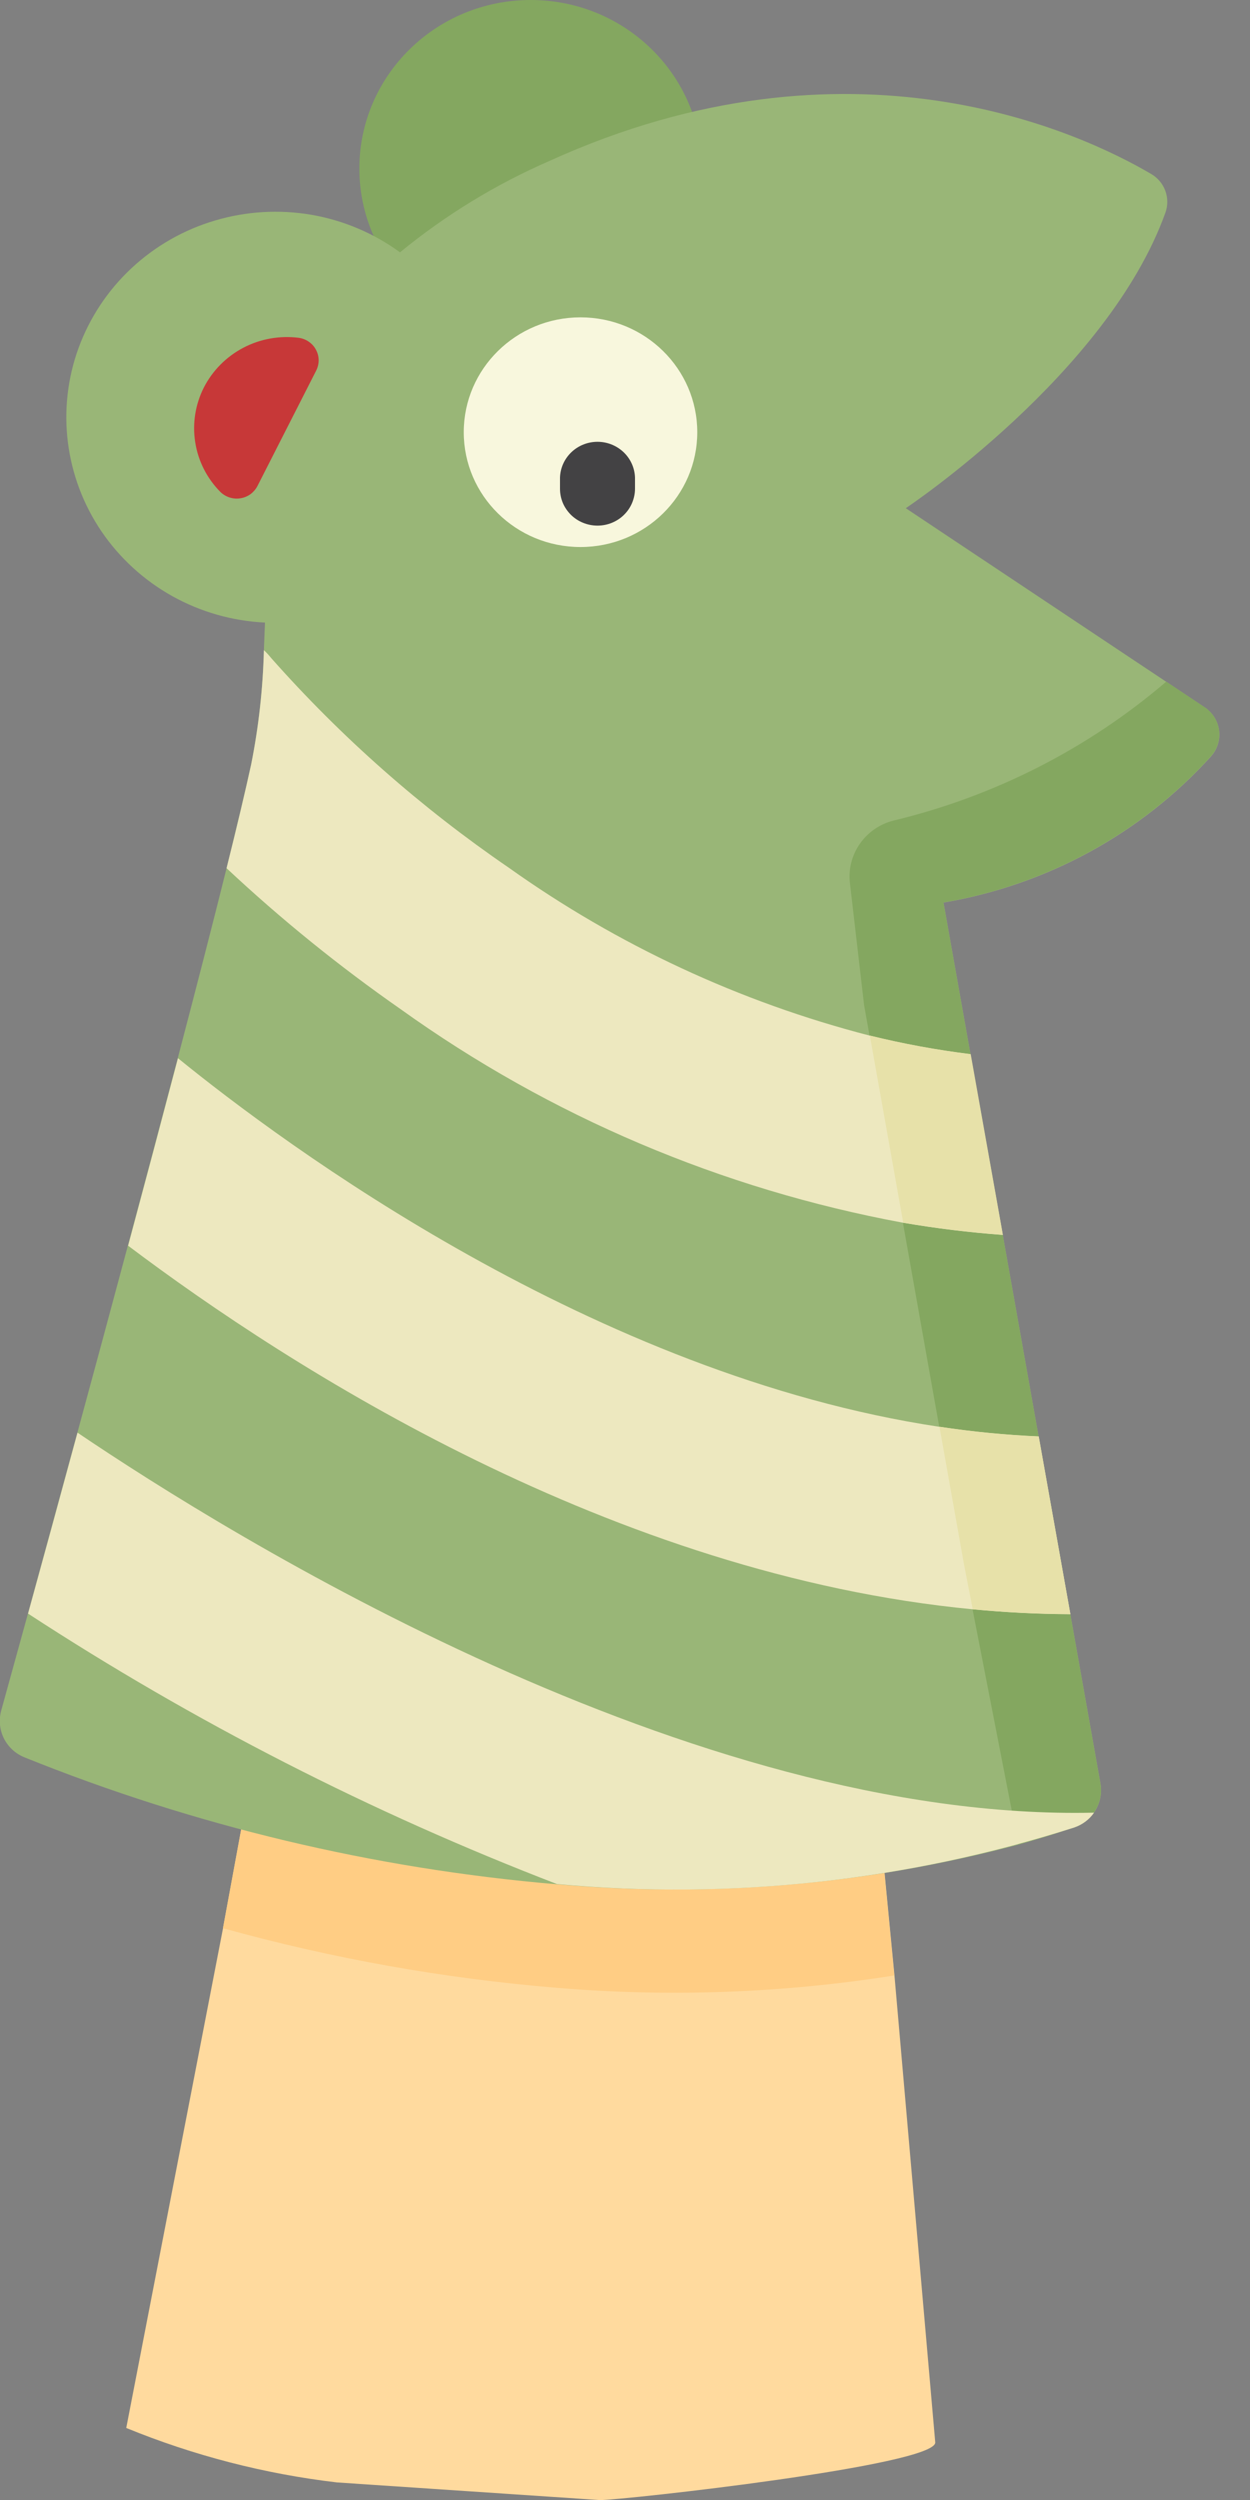 <svg width="16" height="32" viewBox="0 0 16 32" fill="none" xmlns="http://www.w3.org/2000/svg">
<rect x="0" y="0" width="16" height="32" fill="#808080" stroke="none"/>
<g clip-path="url(#clip0_1520_593)">
<path d="M7.68 32.001L4.313 31.775C3.386 31.666 2.478 31.431 1.616 31.078L2.855 24.681L3.344 22.026H11.134L11.449 25.286L11.971 31.261C11.998 31.556 7.982 32.001 7.68 32.001Z" fill="#FFDA9E"/>
<path d="M11.446 25.286C10.019 25.512 8.569 25.565 7.128 25.444C5.682 25.325 4.25 25.069 2.854 24.681L3.343 22.026H11.133L11.446 25.286Z" fill="#FFCD84"/>
<path d="M6.793 4.313C8.004 4.313 8.985 3.348 8.985 2.157C8.985 0.966 8.004 0 6.793 0C5.582 0 4.6 0.966 4.6 2.157C4.6 3.348 5.582 4.313 6.793 4.313Z" fill="#84A760"/>
<path d="M15.501 9.682C14.608 10.669 13.401 11.329 12.077 11.553L12.422 13.492L12.835 15.805L13.294 18.385L13.7 20.66L14.087 22.835C14.108 22.963 14.078 23.093 14.004 23.2C13.944 23.287 13.857 23.353 13.757 23.389L13.599 23.44L13.459 23.486C13.318 23.53 13.177 23.572 13.036 23.611C11.113 24.123 9.112 24.295 7.128 24.119C4.785 23.92 2.486 23.371 0.311 22.493C0.196 22.446 0.103 22.359 0.049 22.25C-0.005 22.14 -0.017 22.015 0.015 21.897C0.095 21.608 0.213 21.18 0.358 20.654C0.535 20.008 0.754 19.208 0.991 18.337C1.197 17.579 1.418 16.763 1.637 15.944C1.856 15.132 2.073 14.314 2.276 13.543C2.511 12.647 2.727 11.81 2.9 11.114C3.033 10.576 3.141 10.121 3.215 9.785C3.311 9.303 3.365 8.813 3.378 8.322C3.383 8.205 3.387 8.087 3.392 7.969C2.974 7.949 2.568 7.833 2.204 7.63C1.841 7.427 1.531 7.143 1.299 6.802C1.067 6.46 0.92 6.069 0.869 5.661C0.818 5.253 0.865 4.839 1.006 4.453C1.148 4.066 1.379 3.717 1.682 3.434C1.985 3.151 2.351 2.941 2.751 2.823C3.15 2.704 3.573 2.679 3.985 2.749C4.396 2.82 4.785 2.985 5.12 3.23C5.699 2.755 6.342 2.361 7.031 2.061C10.888 0.307 13.841 1.701 14.735 2.227C14.819 2.276 14.883 2.352 14.916 2.442C14.949 2.533 14.95 2.632 14.917 2.723C14.176 4.786 11.594 6.505 11.594 6.505L14.928 8.727L15.421 9.055C15.443 9.069 15.464 9.086 15.482 9.105L15.501 9.124C15.57 9.201 15.608 9.3 15.608 9.403C15.608 9.506 15.57 9.605 15.501 9.682Z" fill="#99B677"/>
<path d="M15.5 9.679C14.607 10.666 13.4 11.326 12.076 11.551L12.421 13.49L12.834 15.802L13.293 18.382L13.699 20.658L14.086 22.833C14.107 22.96 14.077 23.091 14.003 23.198C13.943 23.285 13.856 23.351 13.755 23.386L13.598 23.438L13.457 23.484C13.317 23.528 13.176 23.569 13.035 23.608L12.338 20.032L11.932 17.757L11.473 15.177L11.06 12.864L10.879 11.304C10.858 11.127 10.903 10.949 11.005 10.802C11.107 10.655 11.259 10.549 11.434 10.504C12.726 10.194 13.925 9.584 14.928 8.725L15.419 9.052C15.442 9.067 15.463 9.084 15.481 9.103L15.5 9.122C15.569 9.199 15.607 9.298 15.607 9.401C15.607 9.503 15.569 9.602 15.5 9.679Z" fill="#84A760"/>
<path d="M12.835 15.807C12.41 15.776 11.984 15.724 11.559 15.651C9.235 15.221 7.039 14.288 5.129 12.918C4.343 12.37 3.598 11.767 2.9 11.113C3.034 10.576 3.142 10.121 3.215 9.785C3.311 9.303 3.366 8.814 3.378 8.322C3.412 8.354 3.443 8.388 3.472 8.424C4.37 9.438 5.391 10.339 6.513 11.107C7.903 12.097 9.469 12.826 11.129 13.255C11.554 13.36 11.985 13.44 12.42 13.494L12.835 15.807Z" fill="#EDE8BF"/>
<path d="M13.701 20.662C13.281 20.66 12.864 20.639 12.451 20.599C7.843 20.158 3.722 17.514 1.64 15.945C1.858 15.133 2.075 14.316 2.278 13.545C3.634 14.648 7.61 17.6 12.024 18.263C12.445 18.327 12.869 18.369 13.295 18.387L13.701 20.662Z" fill="#EDE8BF"/>
<path d="M13.296 18.386L13.701 20.661C13.282 20.659 12.865 20.638 12.451 20.598L12.341 20.034L12.025 18.262C12.446 18.326 12.87 18.367 13.296 18.386Z" fill="#E7E1A9"/>
<path d="M12.837 15.806C12.412 15.775 11.987 15.723 11.561 15.65L11.477 15.179L11.134 13.255C11.559 13.36 11.99 13.439 12.425 13.493L12.837 15.806Z" fill="#E7E1A9"/>
<path d="M14.004 23.202C13.943 23.291 13.853 23.357 13.75 23.392C11.616 24.075 9.363 24.322 7.129 24.116C4.754 23.202 2.484 22.041 0.359 20.654C0.537 20.008 0.755 19.209 0.992 18.338C2.956 19.666 8.843 23.32 14.004 23.202Z" fill="#EDE8BF"/>
<path d="M7.43 7.002C8.256 7.002 8.925 6.344 8.925 5.532C8.925 4.721 8.256 4.062 7.43 4.062C6.605 4.062 5.936 4.721 5.936 5.532C5.936 6.344 6.605 7.002 7.43 7.002Z" fill="#F8F7DD"/>
<path d="M7.648 6.728C7.585 6.728 7.523 6.716 7.464 6.692C7.406 6.669 7.353 6.634 7.308 6.59C7.264 6.546 7.228 6.494 7.204 6.437C7.18 6.379 7.168 6.318 7.168 6.256V6.113C7.172 5.99 7.224 5.874 7.314 5.788C7.403 5.703 7.523 5.655 7.648 5.655C7.773 5.655 7.892 5.703 7.982 5.788C8.072 5.874 8.124 5.99 8.128 6.113V6.256C8.128 6.318 8.115 6.379 8.091 6.437C8.067 6.494 8.032 6.546 7.987 6.59C7.943 6.634 7.89 6.668 7.832 6.692C7.773 6.716 7.711 6.728 7.648 6.728Z" fill="#434244"/>
<path d="M3.296 6.22C3.275 6.261 3.244 6.297 3.207 6.325C3.169 6.352 3.125 6.371 3.078 6.378C3.032 6.386 2.984 6.382 2.94 6.368C2.895 6.354 2.854 6.329 2.821 6.297C2.649 6.123 2.536 5.901 2.499 5.661C2.461 5.421 2.5 5.176 2.61 4.959C2.721 4.743 2.897 4.565 3.115 4.451C3.332 4.337 3.581 4.293 3.825 4.324C3.872 4.331 3.916 4.348 3.954 4.375C3.993 4.402 4.024 4.437 4.045 4.478C4.067 4.519 4.079 4.565 4.079 4.611C4.079 4.657 4.068 4.703 4.047 4.744L3.296 6.22Z" fill="#C73838"/>
</g>
<defs>
<clipPath id="clip0_1520_593">
<rect width="15.61" height="32" fill="white"/>
</clipPath>
</defs>
</svg>
